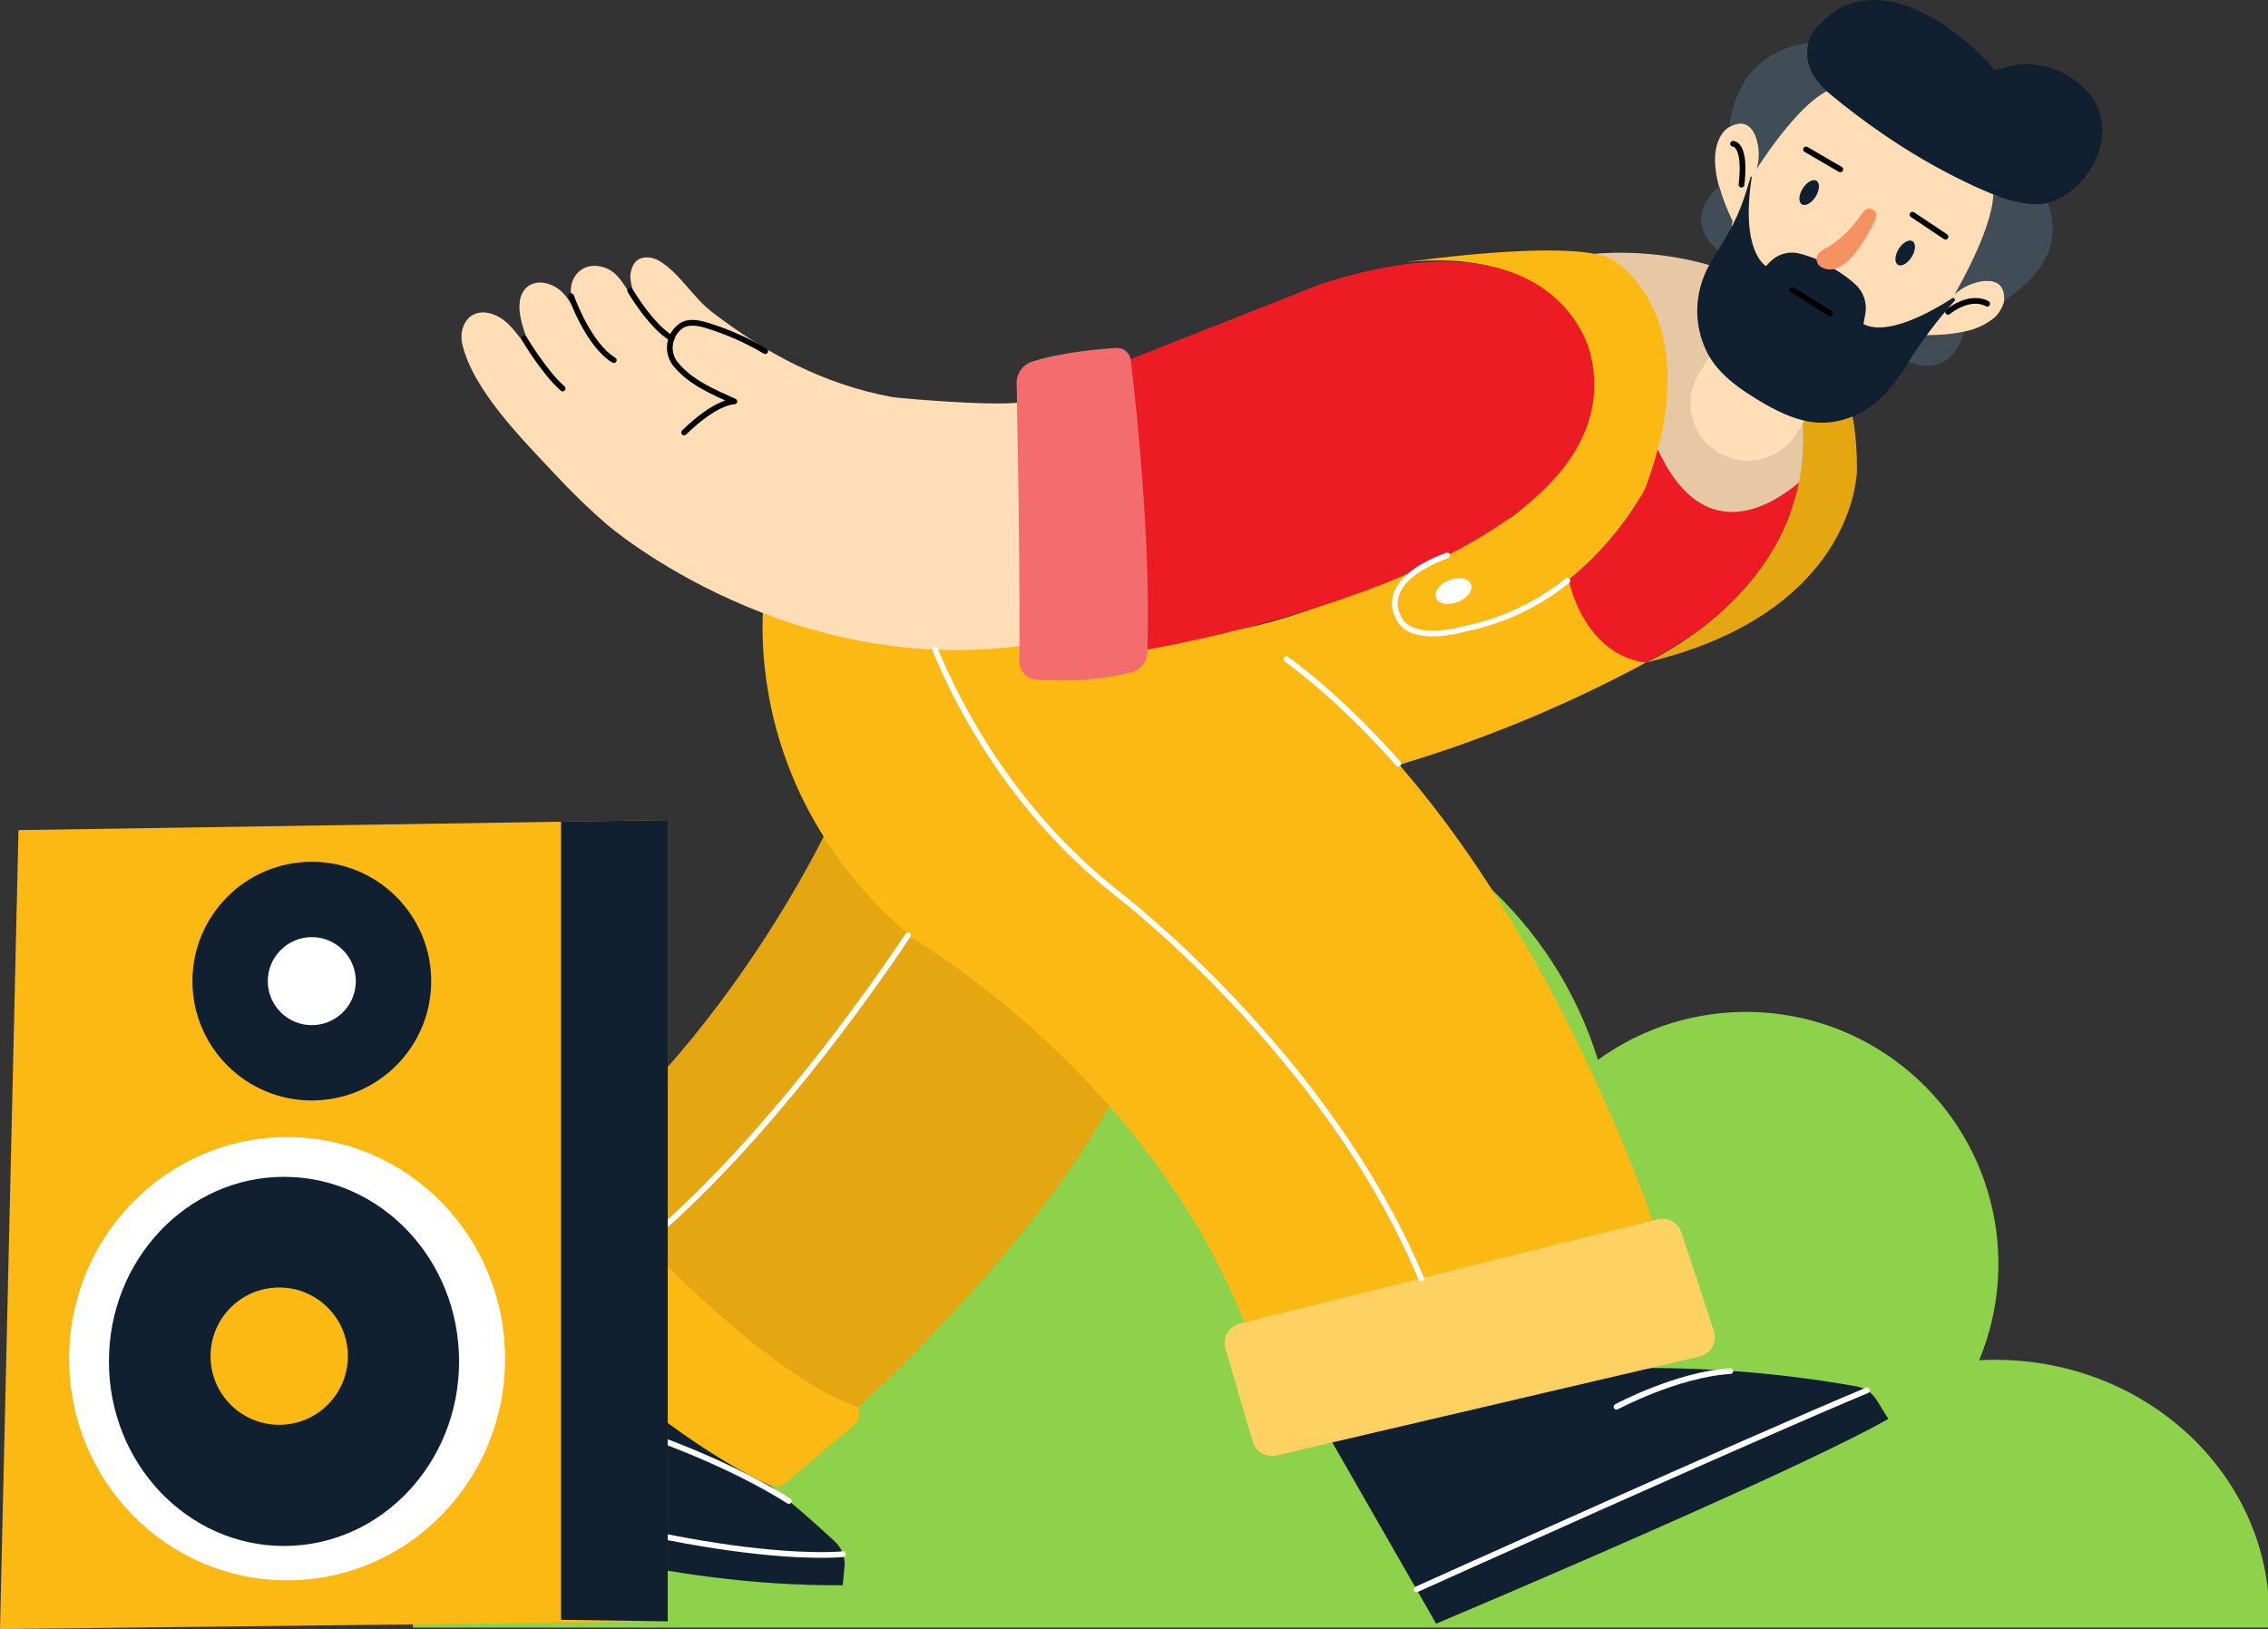 <svg xmlns="http://www.w3.org/2000/svg" width="412" height="296" viewBox="0 0 412 296" fill="none"><rect x="0" y="0" width="412" height="296" fill="#333333" stroke="none"/><g clip-path="url(#clip0_3034_527)"><path fill-rule="evenodd" clip-rule="evenodd" d="M412.24 293.671C412.24 267.936 389.939 247.069 362.433 247.069C361.457 247.069 360.496 247.069 359.528 247.149C367.389 228.229 361.697 206.395 345.59 193.702C329.482 181.009 306.889 180.544 290.28 192.569C282.411 167.146 261.1 148.161 234.904 143.242C208.708 138.323 181.937 148.285 165.357 169.115C148.776 189.946 145.108 218.231 155.829 242.593C138.12 234.593 117.551 236.112 101.21 246.633C84.877 257.146 75 275.223 75 294.63C75 337.206 113.009 349.682 148.23 354.266C185.708 359.28 223.564 360.994 261.34 359.389C283.198 358.502 304.968 356.039 326.476 352.014C337.198 349.958 347.839 347.429 358.335 344.363C373.001 340.062 383.948 338.492 395.681 328.357C405.835 319.587 412.233 307.214 412.233 293.671H412.24Z" fill="#8DD24A"></path></g><g clip-path="url(#clip1_3034_527)"><path fill-rule="evenodd" clip-rule="evenodd" d="M289.6 46.129C289.6 46.129 330.664 41.357 336.823 77.717L320.813 99.029L292.682 88.435L289.6 46.129Z" fill="#FFDEB7"></path><path opacity="0.1" fill-rule="evenodd" clip-rule="evenodd" d="M289.6 46.129C289.6 46.129 330.664 41.357 336.823 77.717L320.813 99.029L292.682 88.435L289.6 46.129Z" fill="#100000"></path><path fill-rule="evenodd" clip-rule="evenodd" d="M293.841 248.632C308.406 248.258 322.97 249.354 337.312 251.912C338.772 252.187 340.051 253.05 340.857 254.292L340.95 254.438L343.029 257.811C339.77 259.672 334.785 262.167 328.844 264.995L326.937 265.9C326.614 266.05 326.287 266.206 325.959 266.357L323.968 267.287C323.631 267.443 323.293 267.599 322.955 267.76L320.891 268.717L318.786 269.684L316.645 270.661L314.472 271.648L311.166 273.14L307.824 274.642L305.583 275.64L302.215 277.137L298.857 278.624L296.632 279.601L293.332 281.052L289.023 282.933L283.851 285.179L278.996 287.279L275.394 288.828L270.565 290.897L264.899 293.308L260.891 295.008L240.099 258.732L293.831 248.637L293.841 248.632ZM90.32 228.578L127.626 261.284C128.972 262.069 130.35 262.942 131.737 263.872L132.377 264.309L133.016 264.751C133.125 264.824 133.229 264.901 133.338 264.974L133.978 265.426L134.617 265.884L135.256 266.352L135.891 266.82L136.525 267.293C136.629 267.371 136.733 267.454 136.842 267.532L137.783 268.254L138.406 268.738L139.025 269.221L139.94 269.949L140.844 270.676L141.437 271.16L142.024 271.643L142.601 272.121L143.173 272.594L143.734 273.068L144.556 273.764L145.091 274.221L145.876 274.897L146.635 275.557L147.362 276.197L148.288 277.018L149.359 277.98L150.512 279.03L151.51 279.95C151.562 279.996 151.609 280.043 151.661 280.09C152.883 281.228 153.527 282.855 153.423 284.519L153.408 284.69L153.091 288.032C120.645 288.261 90.814 278.671 76.649 273.286L75.506 272.849C74.955 272.636 74.425 272.428 73.931 272.231L72.975 271.846L72.096 271.487C71.956 271.43 71.82 271.373 71.685 271.321L70.932 271.004L70.261 270.718L69.409 270.354L68.577 269.99L68 269.73C71.062 260.041 75.62 251.075 79.815 244L80.397 243.023L80.974 242.072C81.068 241.916 81.166 241.76 81.26 241.609L81.827 240.7C82.201 240.102 82.57 239.52 82.934 238.964L83.469 238.137L83.994 237.342L84.509 236.573L85.008 235.834L85.491 235.128L85.959 234.452L86.411 233.812L86.843 233.204L87.253 232.633L87.83 231.837L88.189 231.354L88.677 230.694L89.114 230.117L89.597 229.488L90.159 228.776L90.32 228.578Z" fill="#102030"></path><path fill-rule="evenodd" clip-rule="evenodd" d="M293.498 47.595L293.623 47.673L293.737 47.751L293.966 47.912L294.158 48.053L294.376 48.224C294.413 48.255 294.454 48.287 294.496 48.318L294.751 48.531L295.031 48.77C298.94 52.211 308.328 63.662 298.826 88.794L298.722 89.002L298.41 89.579L298.083 90.151L297.885 90.489L297.662 90.858L297.329 91.393L296.955 91.981L296.752 92.293L296.43 92.781L296.201 93.119L295.837 93.644L295.582 94.008L295.317 94.377L295.042 94.756L294.756 95.141L294.46 95.536L294.153 95.936L293.669 96.55L293.337 96.966L292.994 97.386C292.937 97.459 292.874 97.527 292.817 97.6L292.458 98.026L292.089 98.457L291.705 98.894C291.642 98.967 291.575 99.04 291.507 99.112L291.107 99.554C290.972 99.7 290.837 99.85 290.696 99.996L290.275 100.443C289.922 100.817 289.553 101.186 289.178 101.56L288.721 102.008L288.253 102.455C287.224 103.427 286.122 104.393 284.942 105.334L285.639 106.14L286.335 106.94L287.032 107.73L287.957 108.77L288.414 109.279L289.1 110.033L290 111.016L291.097 112.201L291.949 113.11L293.171 114.405L294.319 115.605L295.863 117.201L296.887 118.246L297.843 119.208L299.003 120.356C298.415 120.679 297.828 120.99 297.246 121.302L296.081 121.921C294.532 122.737 292.994 123.517 291.471 124.27L290.332 124.832C290.145 124.925 289.953 125.014 289.766 125.107L288.638 125.648L287.52 126.178C287.333 126.266 287.151 126.355 286.964 126.438L285.857 126.953L284.76 127.457C284.214 127.706 283.674 127.951 283.133 128.19L282.062 128.668L281.002 129.136L279.952 129.593L278.912 130.04C278.741 130.113 278.569 130.186 278.398 130.258L277.374 130.685L276.365 131.101L275.367 131.506L274.385 131.901L273.413 132.286L272.457 132.66L271.516 133.024L270.133 133.554L268.782 134.063C268.636 134.121 268.485 134.173 268.34 134.23L267.467 134.552L266.193 135.015L265.367 135.311L264.556 135.597L263.766 135.872L262.991 136.137L261.868 136.517L260.792 136.875L259.425 137.322L258.458 137.634L257.538 137.925L256.395 138.279L255.345 138.596L254.622 138.809L254.17 138.939C275.986 163.998 290.405 196.288 297.085 213.374L297.63 214.783L298.14 216.113L298.613 217.366L299.049 218.541L299.45 219.627L299.808 220.625L300.131 221.535L300.416 222.351L300.666 223.073L300.973 223.967L301.248 224.794L301.383 225.204L226.985 243.917L225.826 239.686C219.619 224.274 210.642 211.315 201.53 200.94C193.276 215.874 180.354 230.881 170.363 241.391L169.303 242.498C169.126 242.68 168.955 242.862 168.783 243.039L167.764 244.094C167.598 244.265 167.432 244.437 167.265 244.608L166.288 245.606L165.342 246.563L164.427 247.483L163.549 248.356L162.707 249.188L161.901 249.978L160.773 251.075L160.077 251.745L159.12 252.66L158.018 253.705L157.332 254.349L156.345 255.259L155.913 255.649L155.877 255.638C156.027 255.976 156.116 256.345 156.126 256.725C156.147 257.551 155.809 258.347 155.206 258.908L155.102 258.996L142.715 269.392C142.242 269.793 141.66 270.016 141.068 270.058H140.938L140.808 270.063C140.423 270.052 140.039 269.969 139.675 269.803C129.648 265.172 118.249 256.668 108.362 248.33L107.161 247.311C106.564 246.802 105.971 246.293 105.389 245.788L104.23 244.78C104.037 244.614 103.845 244.447 103.658 244.276L102.53 243.278C101.781 242.618 101.049 241.963 100.331 241.313L99.266 240.351C98.917 240.034 98.569 239.717 98.226 239.405L97.213 238.475C97.046 238.319 96.88 238.168 96.713 238.017L95.742 237.113L94.795 236.229L93.881 235.366L92.997 234.53L91.734 233.324L90.549 232.18L89.8 231.458L88.75 230.434L87.789 229.482L86.915 228.614L86.141 227.84L85.678 227.372C84.597 226.286 84.571 224.555 85.59 223.432L85.678 223.338L99.136 209.824C99.676 209.273 100.414 208.961 101.184 208.966C101.953 208.966 102.691 209.283 103.232 209.834C103.533 210.151 103.84 210.463 104.147 210.78C122.927 194.952 136.286 175.434 144.005 162.262L144.602 161.238C144.701 161.072 144.795 160.9 144.893 160.734L145.455 159.752L145.995 158.795C146.172 158.483 146.344 158.171 146.51 157.87L147.004 156.976L147.472 156.113L147.919 155.287L148.34 154.491L148.735 153.732L149.109 153.01L149.457 152.329C149.514 152.22 149.566 152.111 149.624 152.002C139.352 135.716 138.308 119.878 138.552 112.128L138.573 111.499C138.573 111.395 138.583 111.296 138.588 111.197L138.619 110.626L138.656 110.096C138.661 110.012 138.666 109.929 138.671 109.846L138.708 109.378C138.713 109.305 138.718 109.233 138.729 109.16L138.765 108.754L138.801 108.396L138.853 107.938L138.885 107.694L138.957 107.185L218.611 110.719C220.95 111.806 223.242 113.012 225.488 114.327L225.415 114.259C233.035 112.866 242.397 109.357 250.973 105.594L252.138 105.079C252.72 104.82 253.292 104.565 253.864 104.305L254.997 103.79L256.114 103.276L257.216 102.761L258.303 102.247L259.368 101.737L260.413 101.233L261.437 100.734C261.603 100.651 261.775 100.568 261.941 100.49L263.417 99.762L264.831 99.055L265.741 98.598L267.051 97.932L267.882 97.506L269.447 96.695L270.528 96.129L271.833 95.437L272.976 94.824L274.156 94.185L274.723 93.873C282.442 87.947 290.665 78.274 288.206 64.899L288.118 64.437L288.082 64.281L288.019 64.031L287.957 63.818L287.884 63.569C287.858 63.48 287.827 63.381 287.796 63.283L287.687 62.966C286.08 58.339 279.323 45.007 255.298 47.647L256.613 47.465L258.401 47.231L259.852 47.049L260.73 46.946L262.321 46.764L263.345 46.649L264.779 46.498L265.902 46.384L267.056 46.275L268.241 46.166L269.452 46.062L270.684 45.963L271.516 45.901L272.353 45.843C272.493 45.833 272.633 45.823 272.774 45.818L273.616 45.766L274.458 45.719L275.3 45.672L276.142 45.63C276.282 45.625 276.423 45.62 276.563 45.615L277.4 45.584C277.54 45.584 277.681 45.573 277.816 45.568L278.647 45.542L279.474 45.526C285.779 45.412 291.398 45.864 293.514 47.554L293.498 47.595ZM320.008 52.232L320.19 52.31L320.408 52.414C320.439 52.429 320.465 52.44 320.501 52.455L320.824 52.617L321.078 52.752L321.364 52.907L321.676 53.084C321.837 53.178 322.014 53.282 322.191 53.391L322.565 53.625C327.383 56.707 337.322 65.403 337.317 84.657V85.499H337.312V85.696H337.306L337.296 85.894L337.28 86.143L337.254 86.445L337.218 86.793C336.594 92.23 332.062 112.528 299.013 120.377L299.335 120.226L299.72 120.039L300.053 119.873L300.442 119.675L300.889 119.441C300.967 119.4 301.051 119.358 301.134 119.312L301.654 119.026C309.102 114.904 329.598 101.212 327.378 76.262V75.992H327.373L327.357 75.566L327.326 74.963L327.29 74.359L327.254 73.845L327.207 73.278L327.15 72.665L327.103 72.228L327.025 71.542C327.014 71.464 327.004 71.386 326.994 71.303L326.931 70.814C326.921 70.731 326.91 70.648 326.895 70.565L326.822 70.05C326.812 69.962 326.796 69.879 326.781 69.79L326.697 69.255C326.666 69.073 326.64 68.891 326.609 68.709L326.51 68.148C326.495 68.054 326.474 67.961 326.458 67.862L326.349 67.285C326.271 66.895 326.188 66.505 326.1 66.105L325.964 65.502C324.925 61.058 323.126 56.063 320.018 52.232H320.008Z" fill="#FDB913"></path><path opacity="0.1" fill-rule="evenodd" clip-rule="evenodd" d="M166.221 170.787L166.642 171.036L167.364 171.483L168.03 171.904L168.622 172.284L169.059 172.57L169.771 173.043L170.556 173.568L171.117 173.947L171.705 174.353L172.323 174.784L172.968 175.236L173.638 175.715L174.335 176.214L175.052 176.739C175.172 176.827 175.296 176.92 175.421 177.009L176.175 177.57C176.305 177.664 176.429 177.763 176.559 177.861L177.35 178.459C177.615 178.662 177.885 178.87 178.16 179.078L178.987 179.722C179.268 179.94 179.548 180.164 179.834 180.387L180.702 181.079C181.139 181.432 181.586 181.791 182.033 182.16L182.943 182.909C188.588 187.607 195.095 193.647 201.541 200.982C193.11 216.233 179.808 231.561 169.74 242.093L168.674 243.205C168.321 243.569 167.978 243.927 167.635 244.276L166.626 245.31C166.46 245.476 166.293 245.648 166.132 245.809L165.171 246.781L164.245 247.712L163.357 248.595C163.211 248.741 163.066 248.881 162.925 249.021L162.093 249.837L161.303 250.607L160.56 251.329L159.531 252.317L158.616 253.185L157.821 253.933L156.963 254.734L156.137 255.493L155.913 255.696C143.469 251.433 126.711 235.871 115.53 224.383L114.449 223.265L113.404 222.179L112.401 221.124C112.073 220.781 111.751 220.438 111.439 220.105L110.525 219.128L109.656 218.192L108.835 217.303L108.066 216.461L107.349 215.671L106.683 214.938L105.794 213.951L104.822 212.854L103.85 211.747L103.512 211.357C122.324 195.69 135.766 176.25 143.625 162.943L144.244 161.893L144.836 160.869C145.029 160.531 145.221 160.199 145.408 159.876L145.954 158.91L146.474 157.974L146.973 157.069L147.446 156.201L147.893 155.365L148.319 154.564L148.719 153.8L149.099 153.072L149.452 152.386C149.509 152.277 149.566 152.163 149.618 152.059C153.605 158.39 158.985 164.783 166.226 170.797L166.221 170.787Z" fill="#100000"></path><path fill-rule="evenodd" clip-rule="evenodd" d="M115.317 47.721C114.6 48.745 114.345 50.018 114.615 51.239C114.751 51.9 115.135 54.067 115.587 54.447C113.831 53.022 113.124 50.73 111.273 49.368C109.646 48.168 107.037 47.809 105.363 49.191C102.042 51.967 104.401 56.827 106.127 59.733C104.854 57.586 104.048 55.128 102.348 53.303C100.648 51.479 97.556 50.543 95.69 52.201C94.13 53.589 94.177 56.042 94.65 58.09C95.128 60.185 95.897 62.202 96.937 64.079C95.128 62.519 93.938 60.388 92.212 58.756C90.487 57.124 87.773 56.069 85.751 57.311C84.067 58.35 83.521 60.648 83.984 62.571C86.021 71.075 95.087 80.005 100.898 86.253C103.887 89.476 107.058 92.537 110.384 95.412C110.384 95.412 144.077 124.427 188.619 116.848L186.722 72.515C186.805 74.386 163.476 72.406 162.021 72.135C149.665 69.833 139.15 64.245 129.274 56.64C125.822 53.979 123.473 49.602 119.725 47.377C118.342 46.556 116.315 46.457 115.317 47.721Z" fill="#FFDEB7"></path><path fill-rule="evenodd" clip-rule="evenodd" d="M239.689 51.696C279.178 38.821 287.505 59.488 288.773 63.75L288.846 64.01C288.856 64.046 288.867 64.088 288.877 64.119L288.924 64.301L288.96 64.462V64.493C296.653 97.36 233.425 112.975 213.351 117.071L212.077 117.326C211.474 117.445 210.923 117.554 210.424 117.648L209.504 117.819L208.418 118.017L208.392 118.635C208.329 120.304 207.181 121.733 205.564 122.155C203.043 122.794 200.501 123.173 198.11 123.386L197.46 123.438L196.821 123.485C196.717 123.49 196.608 123.501 196.504 123.506L195.875 123.542L195.256 123.568L194.648 123.589L194.056 123.605L193.474 123.615H192.907C192.813 123.615 192.72 123.615 192.626 123.615H192.081L191.545 123.605L191.031 123.594C190.947 123.594 190.864 123.594 190.776 123.589L190.282 123.574L189.809 123.553L189.352 123.532L188.915 123.506L188.296 123.464C186.545 123.35 185.188 121.889 185.198 120.133L185.209 118.329V116.484H185.214V114.607V113.469C185.214 112.58 185.214 111.675 185.214 110.771L185.204 108.037L185.188 105.282L185.178 103.504L185.12 97.308L185.016 88.706L184.866 79.302L184.679 69.655C184.647 67.862 185.796 66.261 187.506 65.72C189.554 65.055 191.883 64.561 194.16 64.187L194.841 64.078L195.516 63.979L196.187 63.885L196.847 63.797L197.497 63.719C197.606 63.709 197.71 63.693 197.819 63.683L198.448 63.61L199.061 63.547L199.659 63.49L200.517 63.412L201.057 63.366L201.821 63.308L202.3 63.272L202.747 63.241C204.015 63.158 205.133 64.031 205.382 65.252L239.683 51.712L239.689 51.696ZM301.139 81.642C308.541 97.792 319.259 93.165 324.722 89.262L325.091 88.997C325.154 88.95 325.211 88.908 325.268 88.867L325.611 88.607L325.933 88.352L326.24 88.103L326.526 87.864L326.791 87.635C325.05 96.336 320.496 103.208 315.563 108.359L315.127 108.811L314.69 109.253C314.181 109.763 313.666 110.256 313.151 110.729L312.71 111.13C312.491 111.327 312.268 111.525 312.049 111.717L311.613 112.096C311.54 112.159 311.467 112.221 311.395 112.284L310.958 112.647L310.526 113.006C310.454 113.063 310.381 113.126 310.308 113.183L309.877 113.526L309.451 113.864C309.378 113.921 309.31 113.973 309.237 114.03L308.816 114.352L308.401 114.643L307.584 115.205L306.987 115.605L306.207 116.12L305.453 116.608L304.549 117.18L304.029 117.502L303.364 117.908L302.438 118.464L301.602 118.953L300.978 119.306L300.141 119.774L299.398 120.174L298.997 120.382C293.17 119.613 289.641 115.751 287.583 112.133L287.38 111.764L287.188 111.4C287.094 111.218 287 111.036 286.912 110.859L286.741 110.506L286.579 110.158L286.429 109.815L286.283 109.477C286.262 109.42 286.236 109.368 286.216 109.31L286.086 108.983C286.065 108.931 286.044 108.874 286.023 108.822L285.904 108.51L285.795 108.208L285.691 107.917L285.597 107.637L285.467 107.242L285.358 106.873L285.259 106.54L285.155 106.15L285.088 105.88L284.994 105.479L284.963 105.339L284.984 105.313C285.701 104.741 286.387 104.159 287.047 103.572L287.536 103.13L288.014 102.688C288.092 102.615 288.17 102.543 288.248 102.465L288.711 102.023L289.163 101.581C289.236 101.508 289.314 101.435 289.386 101.357L289.823 100.916L290.249 100.474C290.457 100.255 290.665 100.032 290.868 99.814L291.268 99.377C291.336 99.304 291.398 99.231 291.466 99.159L291.85 98.727C291.913 98.654 291.975 98.582 292.037 98.514L292.406 98.088L292.765 97.662L293.113 97.241L293.451 96.825L293.779 96.414C293.831 96.347 293.888 96.279 293.94 96.212L294.252 95.811C294.304 95.744 294.356 95.681 294.402 95.614L294.699 95.224L294.985 94.839L295.26 94.465L295.525 94.096L295.78 93.737L296.024 93.384L296.258 93.041L296.695 92.386L296.897 92.074L297.272 91.487L297.526 91.076L297.828 90.577L298.093 90.13L298.264 89.834L298.576 89.277L298.826 88.799C299.762 86.315 300.52 83.97 301.113 81.746L301.139 81.647V81.642Z" fill="#ED1C24"></path><path d="M264.805 109.38C266.566 108.703 267.651 107.264 267.228 106.165C266.806 105.067 265.036 104.725 263.276 105.401C261.515 106.078 260.431 107.518 260.853 108.616C261.275 109.715 263.045 110.057 264.805 109.38Z" fill="white"></path><path fill-rule="evenodd" clip-rule="evenodd" d="M301.113 221.545L225.223 240.502C224.266 240.746 223.445 241.365 222.957 242.228C222.468 243.085 222.348 244.109 222.624 245.055L227.562 261.923C228.108 263.773 230 264.88 231.881 264.439L308.702 246.474C309.695 246.24 310.547 245.606 311.046 244.712C311.545 243.818 311.649 242.763 311.332 241.796L305.438 223.936C304.84 222.132 302.958 221.093 301.113 221.545Z" fill="#FDB913"></path><g style="mix-blend-mode:screen" opacity="0.2"><path fill-rule="evenodd" clip-rule="evenodd" d="M301.113 221.545L225.223 240.502C224.266 240.746 223.445 241.365 222.957 242.228C222.468 243.085 222.348 244.109 222.624 245.055L227.562 261.923C228.108 263.773 230 264.88 231.881 264.439L308.702 246.474C309.695 246.24 310.547 245.606 311.046 244.712C311.545 243.818 311.649 242.763 311.332 241.796L305.438 223.936C304.84 222.132 302.958 221.093 301.113 221.545Z" fill="#FFFFF0"></path></g><g style="mix-blend-mode:screen" opacity="0.2"><path fill-rule="evenodd" clip-rule="evenodd" d="M301.113 221.545L225.223 240.502C224.266 240.746 223.445 241.365 222.957 242.228C222.468 243.085 222.348 244.109 222.624 245.055L227.562 261.923C228.108 263.773 230 264.88 231.881 264.439L308.702 246.474C309.695 246.24 310.547 245.606 311.046 244.712C311.545 243.818 311.649 242.763 311.332 241.796L305.438 223.936C304.84 222.132 302.958 221.093 301.113 221.545Z" fill="#FFFFF0"></path></g><path opacity="0.1" fill-rule="evenodd" clip-rule="evenodd" d="M299.008 120.378C299.008 120.378 330.081 106.691 327.373 76.268C327.373 76.268 327.222 61.116 320.008 52.232C320.008 52.232 337.681 59.39 337.312 85.437C337.312 85.437 337.327 111.276 299.008 120.378Z" fill="#100000"></path><g style="mix-blend-mode:screen" opacity="0.2"><path fill-rule="evenodd" clip-rule="evenodd" d="M188.307 123.454C192.127 123.724 198.926 123.844 205.569 122.155C207.186 121.734 208.335 120.304 208.397 118.636C208.662 112.32 208.87 94.969 205.419 65.45C205.268 64.114 204.093 63.137 202.752 63.225C199.238 63.454 192.533 64.078 187.517 65.705C185.807 66.245 184.658 67.846 184.689 69.64C184.861 77.811 185.323 102.293 185.209 120.122C185.198 121.879 186.555 123.34 188.307 123.454Z" fill="#FFFFF0"></path></g><g style="mix-blend-mode:screen" opacity="0.2"><path fill-rule="evenodd" clip-rule="evenodd" d="M188.307 123.454C192.127 123.724 198.926 123.844 205.569 122.155C207.186 121.734 208.335 120.304 208.397 118.636C208.662 112.32 208.87 94.969 205.419 65.45C205.268 64.114 204.093 63.137 202.752 63.225C199.238 63.454 192.533 64.078 187.517 65.705C185.807 66.245 184.658 67.846 184.689 69.64C184.861 77.811 185.323 102.293 185.209 120.122C185.198 121.879 186.555 123.34 188.307 123.454Z" fill="#FFFFF0"></path></g><path d="M164.952 169.936C157.296 181.371 139.191 206.841 118.706 224.587" stroke="#FFFFFE" stroke-width="1.04" stroke-linecap="round" stroke-linejoin="round"></path><path d="M169.896 118.105C174.439 129.063 184.149 147.318 202.497 161.992C202.497 161.992 240.931 191.085 258.147 232.258" stroke="#FFFFFE" stroke-width="1.04" stroke-linecap="round" stroke-linejoin="round"></path><path d="M153.122 282.383C153.122 282.383 127.002 285.371 69.876 264.444" stroke="#FFFFFE" stroke-width="1.04" stroke-linecap="round" stroke-linejoin="round"></path><path d="M143.293 272.724C143.293 272.724 133.51 266.185 116.466 260.312" stroke="#FFFFFE" stroke-width="1.04" stroke-linecap="round" stroke-linejoin="round"></path><path d="M257.325 288.781C257.325 288.781 317.45 261.673 339.136 252.629" stroke="#FFFFFE" stroke-width="1.04" stroke-linecap="round" stroke-linejoin="round"></path><path d="M293.644 255.608C293.644 255.608 304.642 249.719 314.331 249.121" stroke="#FFFFFE" stroke-width="1.04" stroke-linecap="round" stroke-linejoin="round"></path><path d="M284.745 105.495C279.37 109.82 273.049 112.804 266.292 114.197C266.292 114.197 255.662 117.456 253.817 111.639C253.817 111.639 250.293 105.594 262.887 100.916" stroke="#FFFFFE" stroke-width="1.04" stroke-linecap="round" stroke-linejoin="round"></path><path d="M254.009 138.768C254.009 138.768 244.445 127.566 233.69 119.774" stroke="#FFFFFE" stroke-width="1.04" stroke-linecap="round" stroke-linejoin="round"></path><path d="M139.009 63.803C135.703 61.849 132.184 60.284 128.515 59.151C126.955 58.662 125.089 58.288 123.717 59.218C122.631 59.988 121.913 61.173 121.726 62.493C121.539 63.813 121.908 65.144 122.74 66.184C125.437 69.505 129.606 71.221 133.396 72.941C133.396 72.941 130.209 72.796 124.273 78.581" stroke="#000001" stroke-width="1.04" stroke-linecap="round" stroke-linejoin="round"></path><path d="M114.47 52.799C114.47 52.799 118.249 59.286 122.028 61.474" stroke="#000001" stroke-width="1.04" stroke-linecap="round" stroke-linejoin="round"></path><path d="M103.752 53.817C103.752 53.817 106.818 62.623 111.507 65.435" stroke="#000001" stroke-width="1.04" stroke-linecap="round" stroke-linejoin="round"></path><path d="M95.201 61.474C95.201 61.474 98.949 67.774 102.208 70.586" stroke="#000001" stroke-width="1.04" stroke-linecap="round" stroke-linejoin="round"></path><path fill-rule="evenodd" clip-rule="evenodd" d="M354.803 14.194C373.287 26.362 365.672 42.133 362.106 47.684L361.851 48.074L361.612 48.428L361.394 48.74L361.196 49.01L360.952 49.337L360.827 49.504L360.656 49.722C360.297 50.195 359.943 50.658 359.59 51.11L359.84 51.074C359.881 51.068 359.923 51.063 359.964 51.058L360.219 51.032C361.576 50.907 363.047 51.089 363.785 52.342C364.778 54.021 363.65 56.5 362.335 57.68C360.838 58.907 359.07 59.759 357.178 60.165C354.818 60.757 352.386 61.022 349.953 60.96C339.022 69.516 330.284 67.691 326.25 66.002L325.923 65.862C325.871 65.841 325.819 65.815 325.767 65.794L325.476 65.659C325.382 65.612 325.294 65.571 325.205 65.524L324.961 65.394L324.738 65.274L324.54 65.16L324.363 65.056L324.145 64.921L323.906 64.765L323.823 64.708C315.267 59.37 313.541 50.97 314.264 43.277L314.316 42.752C314.337 42.58 314.357 42.403 314.378 42.232L314.446 41.712C314.456 41.624 314.472 41.541 314.482 41.452L314.56 40.938C314.576 40.854 314.586 40.766 314.602 40.683L314.69 40.173C310.121 30.656 311.493 26.191 312.84 24.304L312.959 24.143C312.959 24.143 313.001 24.091 313.016 24.07L313.131 23.93L313.245 23.8C313.281 23.758 313.318 23.722 313.354 23.686L313.463 23.581L313.567 23.488L313.661 23.405L313.791 23.301L313.9 23.223L314.014 23.15L314.097 23.103C316.083 21.965 317.341 22.443 318.126 23.342L318.235 23.472C318.235 23.472 318.271 23.514 318.287 23.54L318.386 23.675C318.386 23.675 318.417 23.722 318.433 23.743L318.521 23.883L318.604 24.029L318.682 24.174L318.755 24.32L318.822 24.465L318.885 24.611L318.973 24.829L319.025 24.975L319.072 25.115L319.113 25.25L319.191 25.51L319.254 25.749L319.311 26.009L319.347 26.212L319.602 25.707L319.93 25.084C331.469 4.557 347.744 10.529 353.051 13.217L353.399 13.399L353.711 13.565C353.758 13.591 353.81 13.617 353.851 13.643L354.106 13.789L354.501 14.023L354.636 14.106L354.792 14.204L354.803 14.194Z" fill="#FFDEB7"></path><path d="M314.83 26.123C314.83 26.123 317.237 26.071 316.358 33.551" stroke="#000001" stroke-width="1.04" stroke-linecap="round" stroke-linejoin="round"></path><path d="M353.877 56.662C353.877 56.662 357.672 53.444 360.993 55.18" stroke="#000001" stroke-width="1.04" stroke-linecap="round" stroke-linejoin="round"></path><path d="M329.826 35.728C330.562 34.55 330.632 33.265 329.982 32.859C329.332 32.453 328.208 33.079 327.472 34.257C326.736 35.435 326.666 36.72 327.316 37.126C327.966 37.532 329.09 36.906 329.826 35.728Z" fill="#102030"></path><path d="M347.27 46.702C348.007 45.523 348.077 44.239 347.427 43.833C346.777 43.426 345.653 44.052 344.916 45.231C344.18 46.409 344.11 47.694 344.76 48.1C345.41 48.506 346.534 47.88 347.27 46.702Z" fill="#102030"></path><path d="M328.08 27.152L334.302 30.775" stroke="#000001" stroke-width="1.04" stroke-linecap="round" stroke-linejoin="round"></path><path d="M353.415 43.006L347.427 39.009" stroke="#000001" stroke-width="1.04" stroke-linecap="round" stroke-linejoin="round"></path><path fill-rule="evenodd" clip-rule="evenodd" d="M312.278 33.791C312.886 35.979 313.702 38.105 314.706 40.143C314.311 42.269 314.118 44.426 314.129 46.588V47.087L313.884 46.921C307.725 42.752 308.478 38.718 310.35 35.974L310.5 35.761L310.656 35.553L310.812 35.35C310.838 35.319 310.864 35.283 310.89 35.251L311.051 35.059L311.213 34.872L311.379 34.69L311.545 34.513L311.712 34.342L311.873 34.175L312.034 34.02L312.195 33.869C312.221 33.843 312.247 33.822 312.273 33.796L312.278 33.791ZM356.819 60.3L356.757 60.508L356.69 60.716L356.58 61.038L356.502 61.257L356.419 61.48L356.326 61.704L356.227 61.933L356.123 62.161L356.014 62.39C355.941 62.541 355.858 62.697 355.775 62.847L355.645 63.071C353.997 65.883 350.774 68.217 344.557 64.755L344.329 64.625L344.781 64.381C346.626 63.367 348.383 62.203 350.041 60.909C352.313 60.914 354.584 60.711 356.819 60.3ZM366.992 11.674C371.81 11.393 376.478 13.404 379.587 17.09C385.174 23.941 379.758 34.716 371.946 36.889L371.712 36.951C371.816 36.93 371.925 36.904 372.029 36.878L372.112 37.133L372.195 37.393L372.278 37.658L372.356 37.928L372.429 38.204C372.439 38.251 372.455 38.297 372.465 38.344L372.533 38.63C372.543 38.677 372.554 38.729 372.564 38.776L372.626 39.072C372.637 39.124 372.647 39.171 372.652 39.223L372.704 39.524L372.751 39.831C372.767 39.935 372.777 40.039 372.793 40.143L372.824 40.46C373.183 44.473 371.738 49.629 364.071 54.661C364.227 52.103 363 51.256 361.685 51.058L361.518 51.038C361.492 51.038 361.461 51.032 361.435 51.027L361.269 51.017H361.103L360.936 51.012H360.77L360.609 51.022C358.566 51.24 356.638 52.082 355.094 53.434L355.51 52.706L355.806 52.171L356.243 51.37L356.575 50.746L356.934 50.06L357.22 49.509L357.516 48.927L357.817 48.319L358.124 47.685L358.332 47.254L358.54 46.812L358.852 46.136L359.164 45.445L359.366 44.977L359.569 44.504L359.767 44.026L359.964 43.547L360.157 43.064C360.188 42.986 360.219 42.903 360.25 42.825L360.432 42.341C360.463 42.264 360.494 42.18 360.52 42.102L360.692 41.619L360.858 41.136C361.565 39.051 362.059 37.029 362.09 35.35L362.147 35.371L362.579 35.537L363.036 35.704L363.255 35.782C361.113 34.955 359.003 34.035 356.939 33.027C351.694 30.485 346.657 27.543 341.87 24.221C338.658 22.017 335.56 19.678 332.576 17.199L331.833 16.575L331.661 16.663C330.674 17.194 329.655 17.958 328.647 18.857L328.309 19.164C328.085 19.372 327.862 19.585 327.638 19.803L327.305 20.136L326.973 20.474C326.916 20.531 326.864 20.588 326.806 20.645L326.479 20.993L326.157 21.347C326.105 21.404 326.048 21.466 325.996 21.524L325.678 21.882L325.361 22.241L325.05 22.605L324.743 22.969L324.441 23.332L324.145 23.696L323.708 24.242L323.282 24.783L323.007 25.141L322.736 25.495L322.477 25.843L322.097 26.352L321.738 26.846L321.395 27.325L320.969 27.927L320.491 28.619L320.153 29.113L319.732 29.747L319.275 30.454L319.15 30.646C319.67 28.738 319.612 26.722 318.978 24.85L318.9 24.637L318.88 24.622L318.848 24.549L318.781 24.398L318.708 24.247L318.63 24.097L318.547 23.951L318.459 23.805C318.427 23.759 318.396 23.712 318.365 23.665L318.266 23.525C317.492 22.506 316.208 21.877 314.087 23.099C315.262 13.747 320.584 10.052 324.956 8.601L325.294 8.492L325.627 8.394L325.954 8.3L326.276 8.217L326.593 8.139L326.905 8.071L327.212 8.009C327.264 7.998 327.311 7.988 327.363 7.983L327.654 7.931L327.94 7.884L328.215 7.843L328.48 7.806C328.059 9.506 328.236 11.294 328.99 12.874C327.799 10.197 327.955 7.12 330.325 4.651C331.703 3.211 333.637 1.579 335.544 0.872C343.804 -2.205 352.495 3.513 357.677 8.024L358.155 8.446L358.608 8.856C358.753 8.991 358.899 9.126 359.039 9.256L359.45 9.641C359.517 9.703 359.58 9.766 359.647 9.828L360.021 10.192L360.37 10.54L360.692 10.868L360.988 11.175L361.259 11.46L361.503 11.72L361.908 12.162L362.132 12.417L362.386 12.713H362.402L362.678 12.635L364.076 12.297L365.313 12.011L366.015 11.855L366.498 11.757L366.722 11.715L366.836 11.694L366.924 11.684C366.924 11.684 366.945 11.684 366.956 11.684L366.992 11.674Z" fill="#102030"></path><g style="mix-blend-mode:screen" opacity="0.2"><path fill-rule="evenodd" clip-rule="evenodd" d="M312.278 33.791C312.886 35.979 313.702 38.105 314.706 40.143C314.311 42.269 314.118 44.426 314.129 46.588V47.087L313.884 46.921C307.725 42.752 308.478 38.719 310.35 35.974L310.5 35.761L310.656 35.553L310.812 35.35C310.838 35.319 310.864 35.283 310.89 35.252L311.051 35.059L311.213 34.872L311.379 34.69L311.545 34.514L311.712 34.342L311.873 34.176L312.034 34.02L312.195 33.869C312.221 33.843 312.247 33.822 312.273 33.796L312.278 33.791ZM356.819 60.3L356.757 60.508L356.69 60.716L356.58 61.039L356.502 61.257L356.419 61.48L356.326 61.704L356.227 61.933L356.123 62.161L356.014 62.39C355.941 62.541 355.858 62.697 355.775 62.848L355.645 63.071C353.997 65.883 350.774 68.217 344.557 64.755L344.329 64.625L344.781 64.381C346.626 63.367 348.383 62.203 350.041 60.909C352.313 60.914 354.584 60.711 356.819 60.3ZM372.029 36.879L372.112 37.133L372.195 37.393L372.278 37.658L372.356 37.928L372.429 38.204C372.439 38.251 372.455 38.298 372.465 38.344L372.533 38.63C372.543 38.677 372.554 38.729 372.564 38.776L372.626 39.072C372.637 39.124 372.647 39.171 372.652 39.223L372.704 39.524L372.751 39.831C372.767 39.935 372.777 40.039 372.793 40.143L372.824 40.46C373.183 44.473 371.738 49.629 364.071 54.661C364.227 52.103 363 51.256 361.685 51.059L361.518 51.038C361.492 51.038 361.461 51.033 361.435 51.027L361.269 51.017H361.103L360.936 51.012H360.77L360.609 51.022C358.566 51.24 356.638 52.083 355.094 53.434L355.51 52.706L355.806 52.171L356.243 51.37L356.575 50.747L356.934 50.061L357.22 49.51L357.516 48.927L357.817 48.319L358.124 47.685L358.332 47.254L358.54 46.812L358.852 46.136L359.164 45.445L359.366 44.977L359.569 44.504L359.767 44.026L359.964 43.547L360.157 43.064C360.188 42.986 360.219 42.903 360.25 42.825L360.432 42.342C360.463 42.264 360.494 42.181 360.52 42.102L360.692 41.619L360.858 41.136C361.565 39.051 362.059 37.029 362.09 35.35H362.101L362.589 35.538L363.021 35.693L363.333 35.803L363.8 35.959L364.055 36.042L364.466 36.166L364.752 36.25L365.204 36.374L365.516 36.458L365.838 36.541L366.165 36.619L366.503 36.691L366.846 36.764L367.195 36.832C367.309 36.852 367.429 36.873 367.543 36.894L367.896 36.951C368.073 36.977 368.25 36.998 368.432 37.019L368.79 37.055L369.149 37.081C370.157 37.149 371.15 37.097 372.029 36.868V36.879ZM328.506 7.812C328.101 9.444 328.251 11.164 328.932 12.698L329.016 12.88L329.26 13.373L329.338 13.519L329.411 13.644C330.081 14.73 330.897 15.712 331.838 16.575C330.736 17.137 329.587 18.005 328.454 19.034L328.116 19.346C327.778 19.663 327.441 19.995 327.108 20.339L326.775 20.682C326.666 20.796 326.557 20.916 326.443 21.035L326.115 21.394C326.063 21.451 326.006 21.513 325.954 21.576L325.632 21.94C325.58 22.002 325.523 22.059 325.471 22.122L325.153 22.491L324.842 22.86L324.535 23.229L324.233 23.598L323.937 23.967L323.646 24.336L323.22 24.882L322.944 25.24L322.544 25.77L322.159 26.29L321.79 26.794L321.333 27.434L320.912 28.037L320.439 28.723L320.033 29.326L319.488 30.158L319.171 30.651C319.69 28.744 319.633 26.727 318.999 24.856L318.921 24.642L318.9 24.627L318.869 24.554L318.802 24.403L318.729 24.253L318.651 24.102L318.568 23.956L318.479 23.811C318.448 23.764 318.417 23.717 318.386 23.671L318.287 23.53C317.512 22.511 316.229 21.882 314.108 23.104C315.283 13.753 320.605 10.057 324.977 8.607L325.315 8.498L325.647 8.399L325.975 8.305L326.297 8.222L326.614 8.144L326.926 8.077L327.233 8.014C327.285 8.004 327.331 7.993 327.383 7.988L327.675 7.936L327.96 7.889L328.236 7.848L328.501 7.812H328.506Z" fill="#FFFFF0"></path></g><path fill-rule="evenodd" clip-rule="evenodd" d="M316.192 55.789C317.642 59.012 320.028 61.969 323.724 64.345L324.01 64.527L324.218 64.667L324.493 64.839L324.732 64.979L325.018 65.14L325.263 65.27L325.533 65.405L325.824 65.546L326.032 65.639L326.365 65.785L326.599 65.883L326.843 65.982L327.098 66.081L327.363 66.175L327.638 66.268L327.924 66.362C327.971 66.377 328.023 66.393 328.07 66.409L328.371 66.497C328.423 66.512 328.475 66.528 328.527 66.538L328.844 66.622C328.896 66.637 328.953 66.648 329.005 66.663L329.333 66.741L329.671 66.814C329.728 66.824 329.785 66.84 329.842 66.85L330.196 66.918C330.253 66.928 330.315 66.939 330.377 66.949L330.741 67.006C331.604 67.136 332.54 67.219 333.548 67.225L326.302 78.821C323.261 83.692 316.847 85.173 311.977 82.127C307.106 79.086 305.625 72.672 308.671 67.802L316.187 55.773L316.192 55.789Z" fill="#FFDEB7"></path><path d="M316.192 55.788C317.642 59.011 320.028 61.968 323.724 64.344L324.01 64.526L324.218 64.666L324.493 64.838L324.732 64.978L325.018 65.139L325.263 65.269L325.533 65.404L325.824 65.545L326.032 65.638L326.365 65.784L326.598 65.882L326.843 65.981L327.097 66.08L327.363 66.174L327.638 66.267L327.924 66.361C327.971 66.376 328.023 66.392 328.069 66.407L328.371 66.496C328.423 66.511 328.475 66.527 328.527 66.537L328.844 66.621C328.896 66.636 328.953 66.647 329.005 66.662L329.333 66.74L329.67 66.813C329.728 66.823 329.785 66.839 329.842 66.849L330.195 66.917C330.253 66.927 330.315 66.938 330.377 66.948L330.741 67.005" stroke="#000001" stroke-width="1.04" stroke-linecap="round" stroke-linejoin="round"></path><path fill-rule="evenodd" clip-rule="evenodd" d="M327.441 76.347C329.489 76.887 331.63 76.95 333.704 76.534C339.583 75.307 343.253 71.424 346.252 66.471C348.877 62.218 351.876 58.211 355.208 54.489C355.078 54.359 354.959 54.219 354.86 54.063C350.208 57.052 342.691 61.049 338.507 58.876L338.845 57.062C339.209 55.154 338.595 53.195 337.213 51.828C335.996 50.689 334.65 49.702 333.205 48.875C331.173 47.498 328.901 46.521 326.505 45.985C324.712 45.653 322.872 46.235 321.593 47.539L320.803 48.34C320.803 48.34 316.078 45.767 318.235 32.117C318.167 32.112 318.1 32.096 318.037 32.086C316.873 35.839 316.192 38.901 312.538 44.753C311.103 47.051 309.731 49.13 308.988 51.802C307.829 55.768 308.182 60.025 309.975 63.747C311.68 67.349 314.991 69.943 318.297 72.011C321.146 73.805 324.218 75.546 327.446 76.352L327.441 76.347Z" fill="#102030"></path><path d="M325.569 52.644L332.451 56.942" stroke="#000001" stroke-width="1.04" stroke-linecap="round" stroke-linejoin="round"></path><path d="M340.534 40.205C340.534 40.205 335.451 51.672 330.575 48.366C330.575 48.366 328.49 46.411 332.197 44.842C334.52 43.319 336.516 41.348 338.076 39.051C338.076 39.051 339.063 37.273 340.217 38.12C340.207 38.115 341.397 38.484 340.534 40.2V40.205Z" fill="#F49262"></path></g><g clip-path="url(#clip2_3034_527)"><path fill-rule="evenodd" clip-rule="evenodd" d="M121.301 149L3.361 150.828L0 295.996L121.301 294.599V149Z" fill="#FDB913"></path><path fill-rule="evenodd" clip-rule="evenodd" d="M101.917 149.294V294.305L121.301 294.599V149L101.917 149.294Z" fill="#102030"></path><path d="M56.642 199.954C68.62 199.954 78.329 190.244 78.329 178.267C78.329 166.29 68.62 156.58 56.642 156.58C44.665 156.58 34.956 166.29 34.956 178.267C34.956 190.244 44.665 199.954 56.642 199.954Z" fill="#102030"></path><path d="M56.642 186.265C61.059 186.265 64.639 182.684 64.639 178.268C64.639 173.852 61.059 170.271 56.642 170.271C52.226 170.271 48.646 173.852 48.646 178.268C48.646 182.684 52.226 186.265 56.642 186.265Z" fill="white"></path><path d="M52.154 287.137C74.022 287.137 91.75 269.108 91.75 246.87C91.75 224.631 74.022 206.603 52.154 206.603C30.286 206.603 12.558 224.631 12.558 246.87C12.558 269.108 30.286 287.137 52.154 287.137Z" fill="white"></path><path d="M51.591 280.894C69.156 280.894 83.396 265.88 83.396 247.36C83.396 228.839 69.156 213.825 51.591 213.825C34.025 213.825 19.786 228.839 19.786 247.36C19.786 265.88 34.025 280.894 51.591 280.894Z" fill="#102030"></path><path d="M50.718 258.88C57.608 258.88 63.194 253.294 63.194 246.405C63.194 239.515 57.608 233.93 50.718 233.93C43.829 233.93 38.243 239.515 38.243 246.405C38.243 253.294 43.829 258.88 50.718 258.88Z" fill="#FDB913"></path></g><defs><clipPath id="clip0_3034_527"><rect width="337" height="153.731" fill="white" transform="translate(75 142)"></rect></clipPath><clipPath id="clip1_3034_527"><rect width="313.879" height="295" fill="white" transform="translate(68)"></rect></clipPath><clipPath id="clip2_3034_527"><rect width="121.301" height="146.996" fill="white" transform="translate(0 149)"></rect></clipPath></defs></svg>